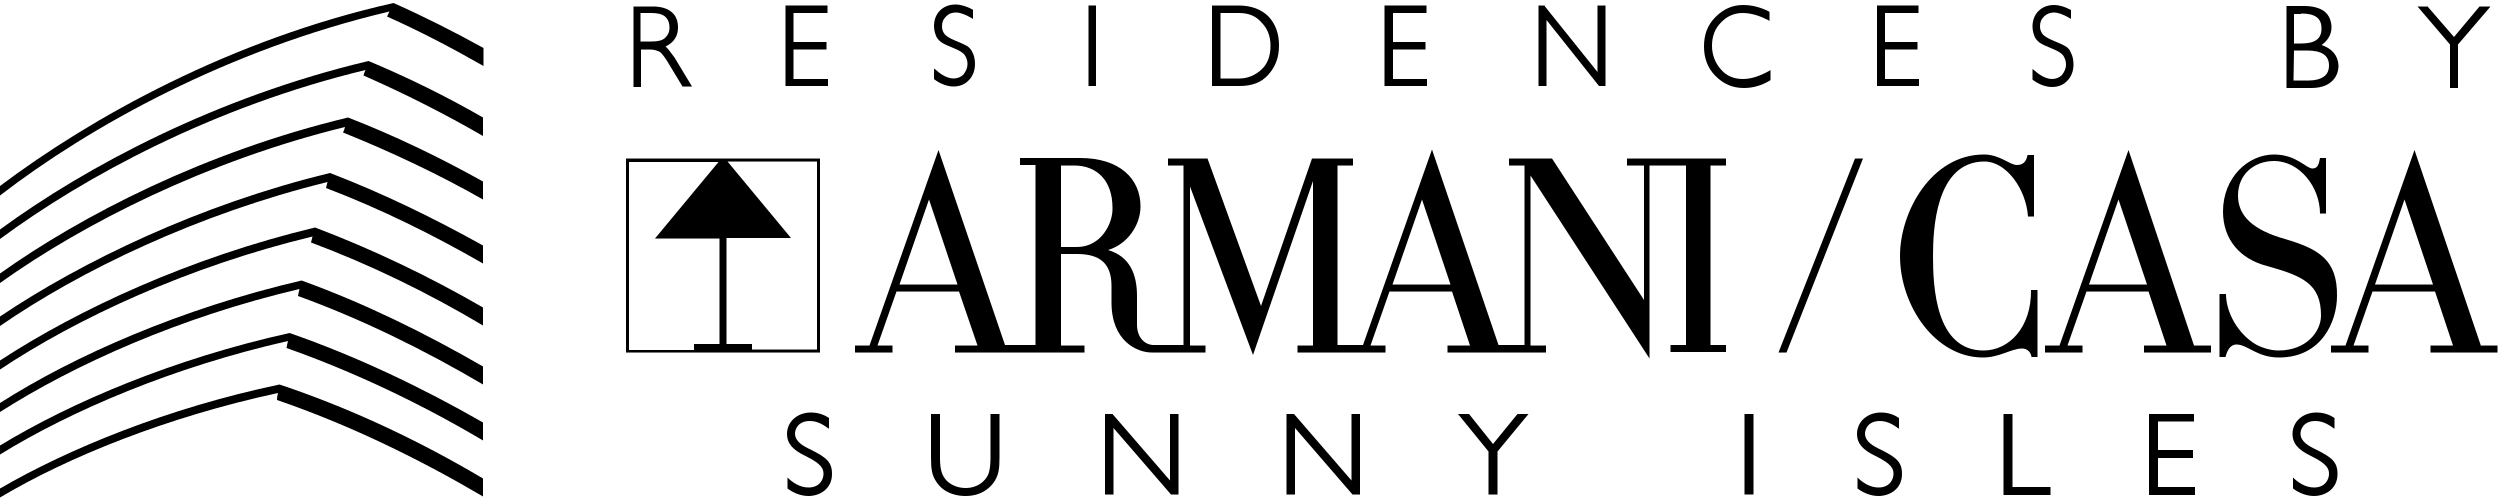 <svg xmlns="http://www.w3.org/2000/svg" xmlns:xlink="http://www.w3.org/1999/xlink" id="Capa_1" x="0px" y="0px" viewBox="0 0 500 100" style="enable-background:new 0 0 500 100;" xml:space="preserve"><g>	<g>		<path d="M55.9,76.9L55.9,76.9L55.9,76.9C33.5,81.6,13.6,89.8,0,97.7v1.8c13.4-8,33.3-16.1,55.6-20.9c-0.1,0.4-0.2,0.9-0.2,1.4   c14.3,4.9,28.3,11.7,41.2,19.3v-3.6C83.8,88.1,70,81.6,55.9,76.9"></path>		<path d="M57.9,66.6L57.9,66.6L57.9,66.6L57.9,66.6L57.9,66.6C34.9,71.7,14.3,80.4,0,89.1v1.8c14.1-8.7,34.6-17.5,57.6-22.7   c-0.1,0.4-0.2,0.8-0.3,1.4c13.6,4.8,27,11.2,39.3,18.5v-3.6C84.4,77.5,71.2,71.2,57.9,66.6"></path>		<path d="M60.3,56.1L60.3,56.1C36.3,61.7,14.9,71.1,0,80.6v1.8C14.7,73,36,63.4,59.9,57.8c-0.1,0.4-0.2,0.8-0.3,1.4   C72.3,63.8,84.9,70,96.6,76.9v-3.6C85,66.6,72.8,60.6,60.3,56.1"></path>		<path d="M63,45.5L63,45.5C38,51.5,15.6,61.9,0,72.1v1.8c15.3-10.2,37.6-20.6,62.5-26.6c-0.1,0.4-0.2,0.8-0.3,1.2   C74,52.9,85.7,58.6,96.6,65.1v-3.6C85.9,55.3,74.4,49.8,63,45.5"></path>		<path d="M66,34.6L66,34.6C39.9,40.9,16.2,52.4,0,63.3v1.9c15.9-11,39.5-22.4,65.5-28.8c-0.1,0.4-0.2,0.8-0.3,1.2   c11,4.2,21.5,9.4,31.4,15.1v-3.6C86.9,43.7,76.7,38.7,66,34.6"></path>		<path d="M69.6,23.5L69.6,23.5C40.9,30.4,16.3,43.1,0,54.7v1.9c16.8-12,41.6-24.5,69-31.2c-0.1,0.4-0.2,0.7-0.4,1.1   c9.7,3.9,19.2,8.4,28,13.4v-3.6C88,31.5,78.9,27.1,69.6,23.5"></path>		<path d="M96.6,27.2v-3.7c-7.3-4.2-15-8-22.9-11.3l0,0C43.3,19.4,17.2,33.3,0,45.9v1.9C16.9,35.3,42.8,21.3,73.1,14   c-0.2,0.4-0.3,0.7-0.4,1.1C80.9,18.7,89,22.8,96.6,27.2"></path>		<path d="M78.7,0.6L78.7,0.6L78.7,0.6C46.2,7.9,18.2,23.5,0,37.2v1.9C17.9,25.3,45.6,9.9,77.9,2.3c-0.2,0.3-0.3,0.7-0.5,1   c6.7,3,13,6.3,19.3,9.9V9.6C90.9,6.4,84.8,3.3,78.7,0.6"></path>	</g>	<g>		<g>			<path d="M133.9,5.5c0,0.9-0.3,1.5-0.9,2.1c-0.6,0.5-1.4,0.7-2.7,0.7h-2.2V2.6h2.2c1.1,0,2.1,0.2,2.7,0.7S133.9,4.6,133.9,5.5     M133.1,9.3c1.7-0.8,2.5-2.1,2.5-3.8c0-1.3-0.4-2.4-1.3-3.1c-0.8-0.7-2.1-1.1-3.7-1.1h-3.9v16.1h1.5V9.9h1.8c0.8,0,1.4,0.2,2,0.5    c0.4,0.3,1.1,1.2,1.9,2.6l2.6,4.3h1.9l-3.5-5.8C134,10.3,133.5,9.6,133.1,9.3"></path>			<polygon points="158.7,9.9 165.3,9.9 165.3,8.4 158.7,8.4 158.7,2.6 165.5,2.6 165.5,1.1 157.1,1.1 157.1,17.2 165.6,17.2     165.6,15.8 158.7,15.8    "></polygon>			<path d="M193.4,9.2c-0.5-0.3-1.2-0.6-2.4-1.1c-1-0.4-1.8-0.9-2.1-1.3c-0.3-0.4-0.5-0.9-0.5-1.5c0-0.8,0.2-1.4,0.8-2    s1.2-0.8,2-0.8c0.8,0,1.9,0.4,3.1,1.1l0.3,0.2V2l-0.1-0.1c-1.1-0.6-2.3-1-3.4-1c-1.2,0-2.3,0.4-3.1,1.2c-0.8,0.8-1.2,1.9-1.2,3.1    c0,0.8,0.2,1.5,0.5,2.2c0.3,0.5,0.8,1,1.2,1.2c0.5,0.3,1.2,0.6,2.4,1.1c1,0.4,1.8,0.9,2.1,1.4c0.3,0.5,0.5,1,0.5,1.7    c0,0.8-0.3,1.4-0.8,2.1c-0.5,0.5-1.2,0.8-2,0.8c-0.9,0-2.2-0.5-3.5-1.7l-0.4-0.3v2.1l0.1,0.1c1.2,0.9,2.6,1.4,3.8,1.4    s2.3-0.4,3.1-1.3c0.8-0.8,1.2-2,1.2-3.2c0-0.9-0.2-1.8-0.5-2.3C194.3,10,193.9,9.5,193.4,9.2"></path>			<rect x="217.7" y="1.1" width="1.5" height="16.1"></rect>			<path d="M254.1,9.2c0,2-0.6,3.6-1.8,4.7s-2.7,1.8-4.4,1.8h-3.8V2.6h3.7c1.9,0,3.4,0.6,4.5,1.9C253.5,5.7,254.1,7.2,254.1,9.2     M247.7,1.1h-5.3v16.1h5.5c2.5,0,4.4-0.7,5.8-2.3s2.1-3.4,2.1-5.8c0-2.4-0.7-4.3-2.1-5.8C252.3,1.9,250.3,1.1,247.7,1.1"></path>			<polygon points="278.6,9.9 285.1,9.9 285.1,8.4 278.6,8.4 278.6,2.6 285.3,2.6 285.3,1.1 276.9,1.1 276.9,17.2 285.4,17.2     285.4,15.8 278.6,15.8    "></polygon>			<polygon points="319.5,14.4 309,1.3 308.9,1.1 307.7,1.1 307.7,17.2 309.3,17.2 309.3,4 319.8,17.2 321.1,17.2 321.1,1.1     319.5,1.1    "></polygon>			<path d="M348.6,15.8c-1.8,0-3.3-0.6-4.4-1.9c-1.1-1.2-1.8-2.9-1.8-4.7c0-2,0.6-3.5,1.8-4.7c1.1-1.2,2.6-1.9,4.3-1.9    c1.7,0,3.3,0.5,5.1,1.4l0.3,0.2V2.4l-0.1-0.1c-1.8-0.9-3.5-1.3-5.2-1.3c-2.1,0-3.9,0.8-5.5,2.4s-2.3,3.5-2.3,5.9    c0,2.3,0.7,4.3,2.3,5.9s3.4,2.4,5.7,2.4c1.8,0,3.5-0.5,5.2-1.5l0.1-0.1V14l-0.3,0.2C351.8,15.3,350.1,15.8,348.6,15.8"></path>			<polygon points="377,9.9 383.5,9.9 383.5,8.4 377,8.4 377,2.6 383.7,2.6 383.7,1.1 375.4,1.1 375.4,17.2 383.8,17.2 383.8,15.8     377,15.8    "></polygon>			<path d="M413,9.2c-0.5-0.3-1.2-0.6-2.4-1.1c-1-0.4-1.8-0.9-2.1-1.3c-0.3-0.4-0.5-0.9-0.5-1.5c0-0.8,0.2-1.4,0.8-2    c0.5-0.5,1.2-0.8,2-0.8c0.8,0,1.9,0.4,3.1,1.1l0.3,0.2V2h0c-1.1-0.6-2.3-1-3.4-1c-1.2,0-2.3,0.4-3.1,1.2    c-0.8,0.8-1.2,1.9-1.2,3.1c0,0.8,0.2,1.5,0.5,2.2c0.3,0.5,0.8,1,1.2,1.2c0.5,0.3,1.2,0.6,2.4,1.1c1,0.4,1.8,0.9,2.1,1.4    c0.3,0.5,0.5,1,0.5,1.7c0,0.8-0.3,1.4-0.8,2.1c-0.5,0.5-1.2,0.8-2,0.8c-0.9,0-2.2-0.5-3.5-1.7l-0.4-0.3v2.1l0.1,0.1    c1.2,0.9,2.6,1.4,3.8,1.4s2.3-0.4,3.1-1.3c0.8-0.8,1.2-2,1.2-3.2c0-0.9-0.2-1.8-0.5-2.3C414,10,413.6,9.5,413,9.2"></path>			<path d="M458.8,10.1h2.6c3,0,4.4,1,4.4,3c0,0.9-0.3,1.7-1,2.2c-0.7,0.5-1.7,0.8-3,0.8h-3.1L458.8,10.1L458.8,10.1z M460.2,2.7    c2.8,0,4.1,0.9,4.1,3s-1.3,3-4.1,3h-1.4V2.8h1.4V2.7z M464.3,9c1.2-0.8,2-2.1,2-3.5c0-1.3-0.5-2.5-1.4-3.2    c-0.9-0.7-2.3-1.1-4.1-1.1h-3.5v16.4h4.9c1.7,0,3.1-0.4,4-1.2c1-0.8,1.5-2,1.5-3.3C467.6,11.1,466.4,9.7,464.3,9"></path>			<polygon points="495.9,1.3 490.8,7.4 485.6,1.4 485.6,1.3 483.5,1.3 490,8.9 490,17.6 491.6,17.6 491.6,8.9 498.1,1.3    "></polygon>		</g>		<g>			<path d="M163.4,69.9h-13v-1.1h-5.1V47.6h12.9l-12.7-15.3h17.9V69.9z M143.9,68.8h-5.1V70h-13V32.4h17.9L131,47.7h12.9V68.8z     M125.2,70.5H164V31.7h-38.8V70.5z"></path>			<path d="M475,56.9l5.9-17l5.7,17H475z M496.2,69.2L482.9,30l-13.8,39.1h-2.9v1.4h7.5v-1.4h-3l3.8-10.8H487l3.6,10.8h-4.5v1.4    h13.4v-1.4H496.2z"></path>			<polygon points="355.7,70.5 357.3,70.5 372.6,31.7 371,31.7    "></polygon>			<path d="M278.5,56.9l5.9-17l5.7,17H278.5z M215.4,49.4h-3.2V33.1h2.6c4.6,0,7.7,3,7.7,8.5C222.6,44.7,220.2,49.4,215.4,49.4     M179.9,56.9l5.9-17l5.7,17H179.9z M325.7,33.1h3.1V60l-18.4-28.3h-8.6v1.4h3.1v35.9h-5.2l-13.3-39.1l-13.8,39.1h-5.1V33.1h3.1    v-1.4h-8.2l-10.2,29.5l-10.7-29.5h-7.9v1.4h3.1v35.9h-6.1c-1.7-0.1-3.2-1.5-3.2-4.1v-5.7c0-4.3-1.4-7.9-5.8-9.2    c3.8-1.1,6.5-4.9,6.5-8.7c0-5.5-4.1-9.7-12.1-9.7H204v1.4h3.1v36H201L187.7,30l-13.8,39.1H171v1.4h7.5v-1.4h-3l3.8-10.8h12.5    l3.7,10.8H191v1.4h25.9v-1.4h-4.7V50.8h3.2c4.6,0,6.9,1.9,6.9,6.4v3.3c0,7.8,5.2,10,8,10h10.8v-1.4h-3.1V37.3L250.6,71l12-34.8    v32.9h-3.1v1.4h17.6v-1.4h-3l3.8-10.8h12.5l3.6,10.8h-4.5v1.4h19.7v-1.4h-3.1V35.1l23.8,36.6V33.1h7.3v35.9h-3.1v1.4h11.1v-1.4    h-3.1V33.1h3.1v-1.4h-19.8v1.4H325.7z"></path>			<path d="M396.7,70.1c-9.6,0-10.1-12.8-10.1-18.9c0-5.2,0.5-18.9,10.3-18.9c4.3,0,8.3,5.4,8.7,11h1.2V31h-1.3    c-0.2,1.1-0.7,2-2.1,2c-1.5,0-3.4-2.1-6.6-2.1c-10.5,0-16.8,11.4-16.8,20.3c0,9.9,7,20.3,16.6,20.3c3.3,0,5.7-1.8,7.8-1.8    c1.1,0,1.8,0.8,1.9,1.7h1.2V58h-1.3C406.3,65.5,401.8,70.1,396.7,70.1"></path>			<path d="M417.8,56.9l5.9-17l5.7,17H417.8z M425.7,30l-13.8,39.1H409v1.4h7.5v-1.4h-3l3.8-10.8h12.4l3.6,10.8h-4.5v1.4h13.4v-1.4    h-3.4L425.7,30z"></path>			<path d="M457,47.8c-6.4-1.8-9.4-4.6-9.4-8.7c0-4.3,3.3-6.9,7.2-6.9c5.2,0,9.2,5.3,9.2,10.5h1.2V31.6H464    c-0.2,0.9-0.3,2.1-1.5,2.1c-1.3,0-3.2-2.8-7.7-2.8c-5.2,0-10.2,4.6-10.2,11.4c0,5.6,3.4,9.5,8.8,10.9c7.2,2,10.8,3.6,10.8,9.9    c0,3.2-2.9,7-8.5,7c-1.5,0-3.2-0.5-4.5-1.2c-3.6-2.1-6-6.4-6-10.1h-1.3v12.6h1.2c0.3-1.2,0.9-2.5,2.2-2.5c2.2,0,4.1,2.6,8.5,2.6    c8.6,0,11.6-7.3,11.6-12.3C467.5,52,463.8,49.8,457,47.8"></path>		</g>		<g>			<g>				<path d="M165.7,85.7c-0.7-0.5-2-1.5-3.7-1.5c-2.6,0-3,1.9-3,2.5c0,1.6,1.6,2.5,3.1,3.2c3.2,1.6,4.3,2.5,4.3,4.9     c0,3.1-2.6,4.4-4.7,4.4c-1.5,0-3-0.6-4.2-1.5v-2.2c0.9,0.9,2.4,2,4.2,2c2.3,0,3-1.7,3-2.7c0-1-0.3-2-3.6-3.6     c-2.7-1.3-3.7-2.6-3.7-4.4c0-2.5,2.1-4.3,4.8-4.3c1.8,0,3,0.7,3.6,1.1V85.7z"></path>				<path d="M199.9,91.5c0,2.3-0.2,3.4-0.9,4.6c-0.7,1.2-2.5,3.1-5.9,3.1c-1.1,0-4.1-0.2-5.8-2.8c-0.9-1.3-1.1-2.5-1.1-4.9v-8.7h1.8     v8.8c0,2.4,0.4,3.5,1.3,4.5c1,1,2.4,1.5,3.8,1.5c2.5,0,3.9-1.4,4.5-2.6c0.5-1.1,0.5-3,0.5-3.4v-8.8h1.8V91.5z"></path>				<path d="M235.7,98.9h-1.5l-11.5-13.3v13.3h-1.7V82.8h1.5L234,96.1V82.8h1.7V98.9z"></path>				<path d="M272,98.9h-1.5l-11.5-13.3v13.3h-1.7V82.8h1.5l11.5,13.3V82.8h1.7V98.9z"></path>				<path d="M299.5,90.3v8.6h-1.8v-8.6l-6.1-7.5h2.2l4.8,6l4.9-6h2.2L299.5,90.3z"></path>				<path d="M350.7,98.9h-1.8V82.8h1.8V98.9z"></path>				<path d="M379.7,85.7c-0.7-0.5-2-1.5-3.7-1.5c-2.6,0-3,1.9-3,2.5c0,1.6,1.6,2.5,3.1,3.2c3.2,1.6,4.3,2.5,4.3,4.9     c0,3.1-2.6,4.4-4.7,4.4c-1.5,0-3-0.6-4.2-1.5v-2.2c0.9,0.9,2.4,2,4.2,2c2.3,0,3-1.7,3-2.7c0-1-0.3-2-3.6-3.6     c-2.7-1.3-3.7-2.6-3.7-4.4c0-2.5,2.1-4.3,4.8-4.3c1.8,0,3,0.7,3.6,1.1V85.7z"></path>				<path d="M402.5,97.4h7.6v1.6h-9.4V82.8h1.8V97.4z"></path>				<path d="M438.8,84.3h-7.2V90h7v1.6h-7v5.8h7.4v1.6h-9.2V82.8h9V84.3z"></path>				<path d="M466.8,85.7c-0.7-0.5-2-1.5-3.7-1.5c-2.6,0-3,1.9-3,2.5c0,1.6,1.6,2.5,3.1,3.2c3.2,1.6,4.3,2.5,4.3,4.9     c0,3.1-2.6,4.4-4.7,4.4c-1.5,0-3-0.6-4.2-1.5v-2.2c0.9,0.9,2.4,2,4.2,2c2.3,0,3-1.7,3-2.7c0-1-0.3-2-3.6-3.6     c-2.7-1.3-3.7-2.6-3.7-4.4c0-2.5,2.1-4.3,4.8-4.3c1.8,0,3,0.7,3.6,1.1V85.7z"></path>			</g>		</g>	</g></g></svg>